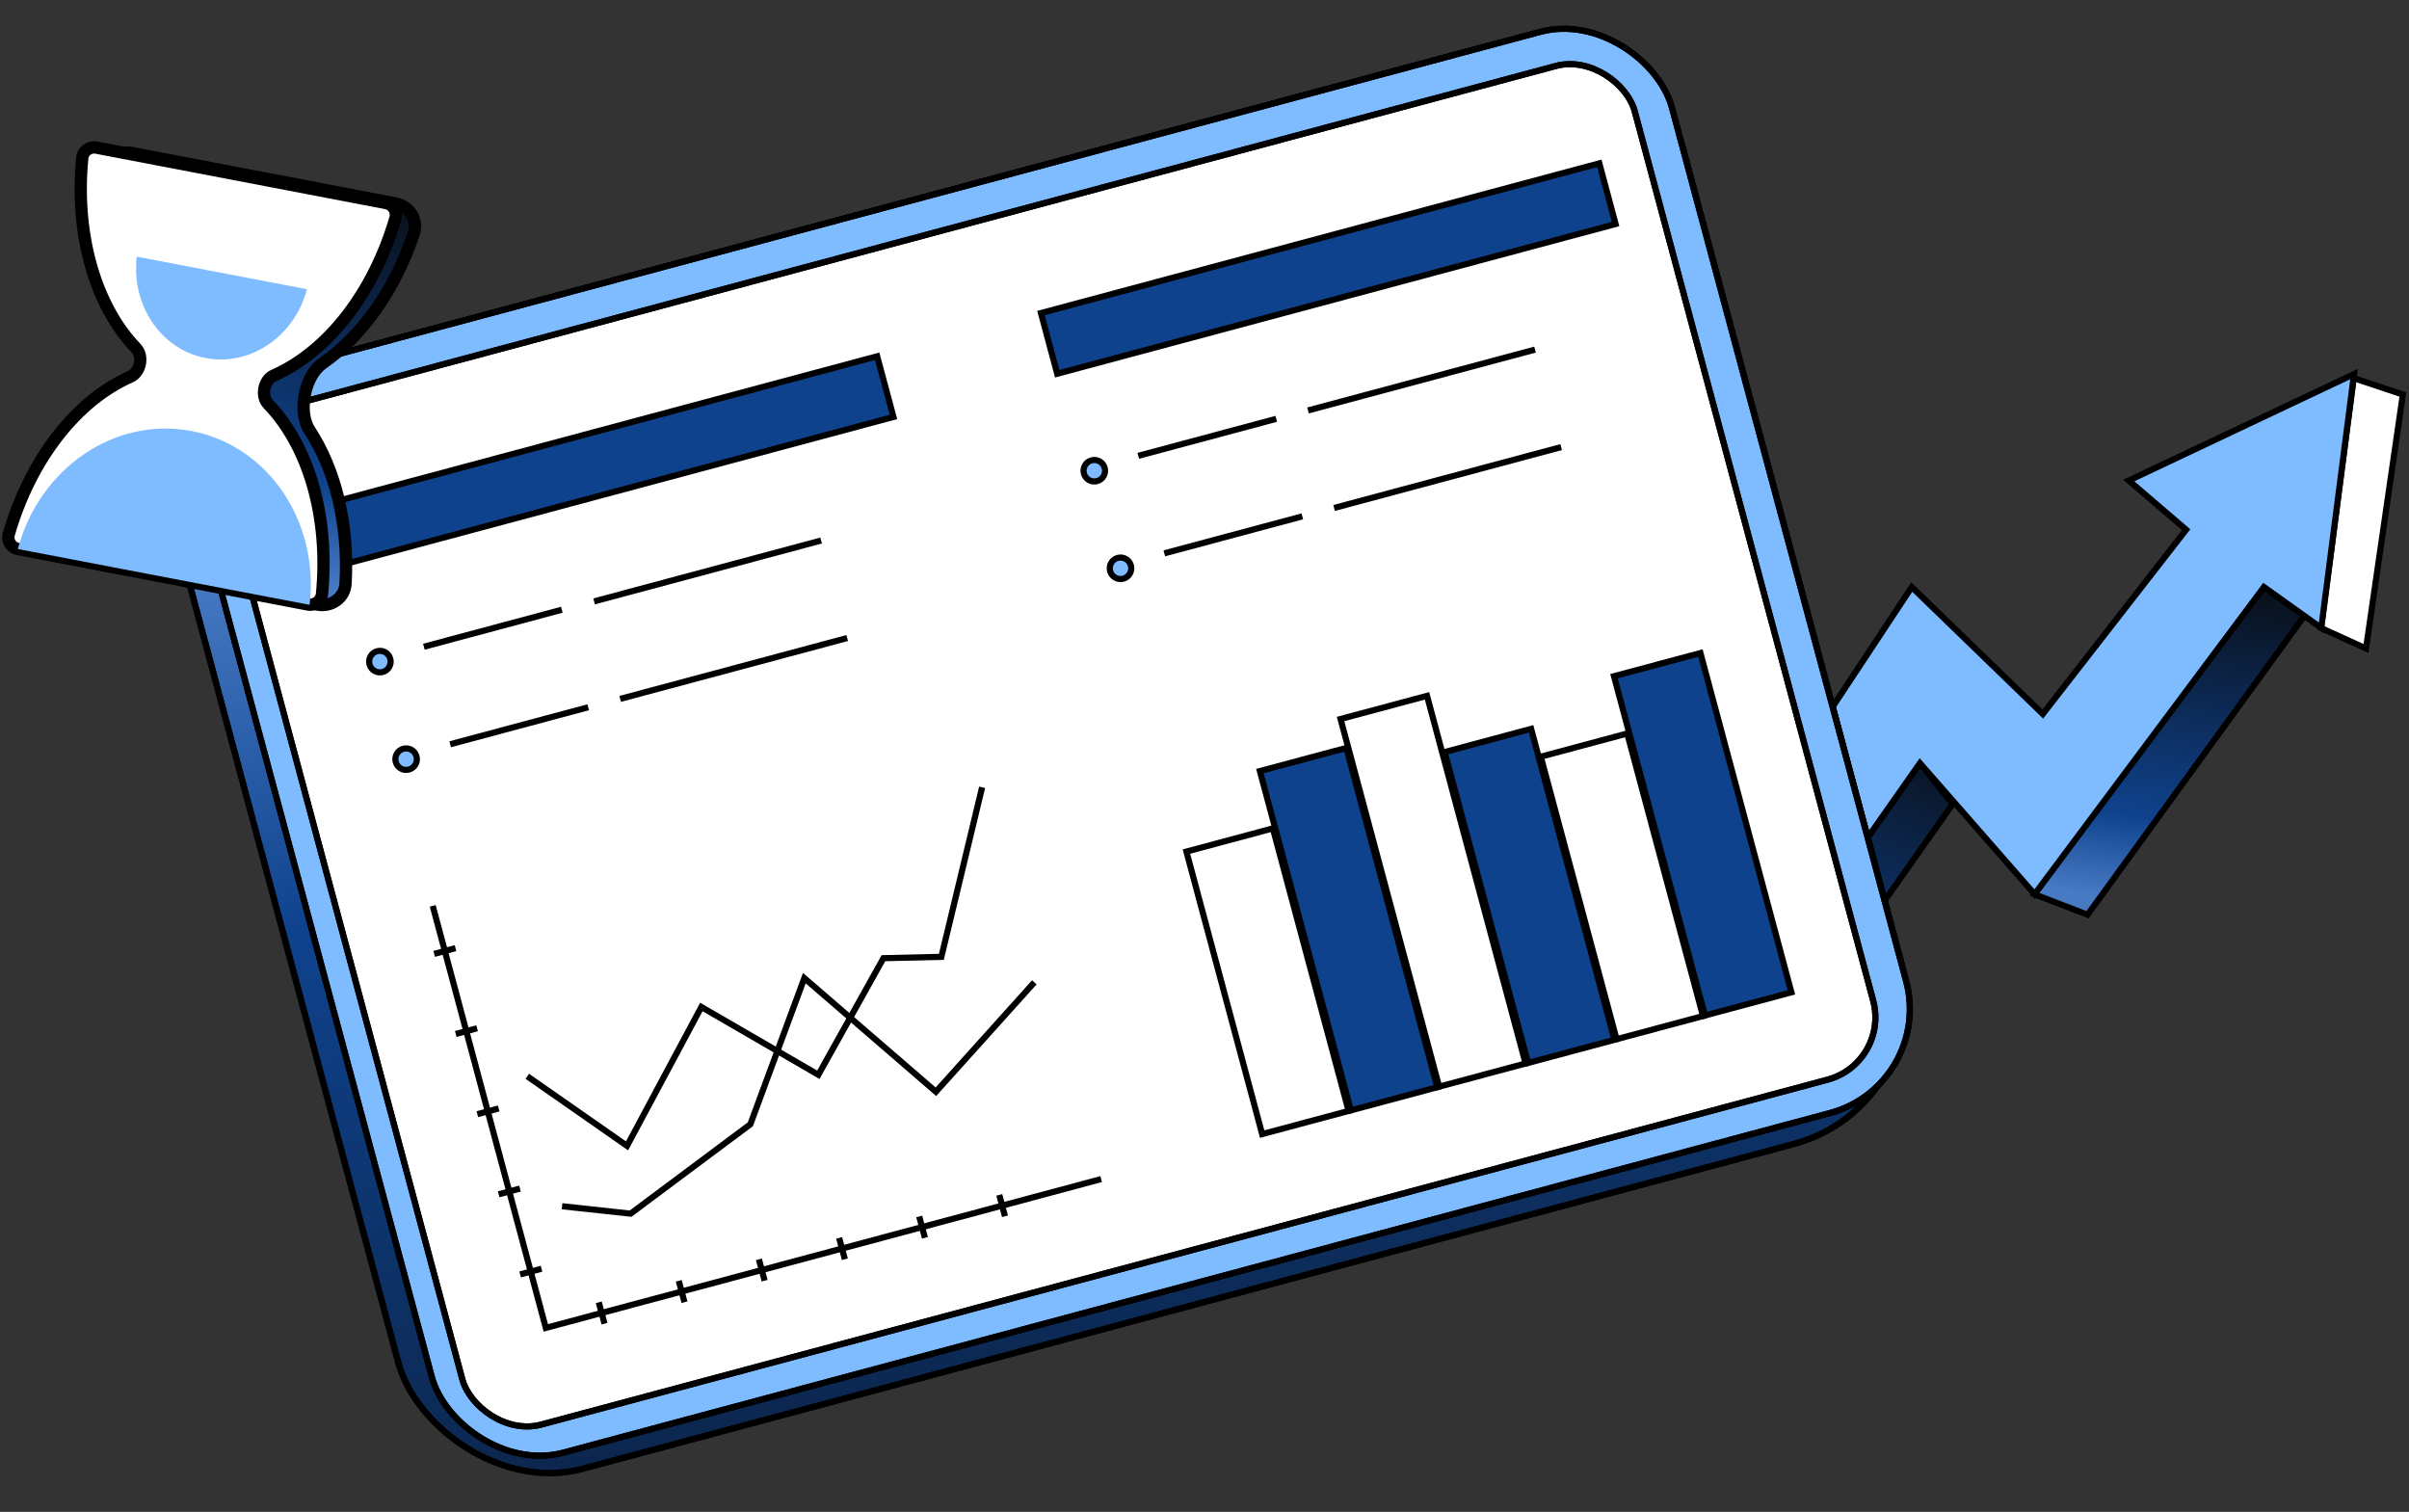 <svg width="392" height="246" viewBox="0 0 392 246" fill="none" xmlns="http://www.w3.org/2000/svg">
<rect x="0" y="0" width="392" height="246" fill="#333333" stroke="none"/>
<path d="M273.121 180.152L312.415 124.17L317.743 130.835L281.113 182.818L273.121 180.152Z" fill="url(#paint0_radial_851_26143)" stroke="black"/>
<path d="M391 64.195L383.008 61.529L377.679 102.183L385.006 105.515L391 64.195Z" fill="white" stroke="black"/>
<path d="M374.985 100.187L368.325 94.856L331.03 145.506L339.688 148.838L374.985 100.187Z" fill="url(#paint1_radial_851_26143)" stroke="black"/>
<path d="M346.404 78.189L383.054 60.862L377.723 102.181L368.394 95.517L331.077 145.5L312.419 124.174L273.103 180.155L261.775 170.158L311.086 95.517L332.41 116.176L355.733 86.187L346.404 78.189Z" fill="#7EBCFF" stroke="black"/>
<rect x="0.612" y="0.354" width="253.049" height="185.447" rx="24.5" transform="matrix(0.966 -0.259 0.259 0.966 22.431 66.002)" fill="url(#paint2_radial_851_26143)"/>
<rect x="0.612" y="0.354" width="253.049" height="185.447" rx="24.5" transform="matrix(0.966 -0.259 0.259 0.966 22.431 66.002)" stroke="black"/>
<rect x="0.612" y="0.354" width="253.049" height="185.447" rx="24.5" transform="matrix(0.966 -0.259 0.259 0.966 22.431 66.002)" stroke="black"/>
<rect x="0.612" y="0.354" width="248.371" height="182.105" rx="17.5" transform="matrix(0.966 -0.259 0.259 0.966 26.934 64.794)" fill="#7EBCFF"/>
<rect x="0.612" y="0.354" width="248.371" height="182.105" rx="17.5" transform="matrix(0.966 -0.259 0.259 0.966 26.934 64.794)" stroke="black"/>
<rect x="0.612" y="0.354" width="248.371" height="182.105" rx="17.5" transform="matrix(0.966 -0.259 0.259 0.966 26.934 64.794)" stroke="black"/>
<rect x="0.612" y="0.354" width="237.674" height="170.745" rx="10.5" transform="matrix(0.966 -0.259 0.259 0.966 33.028 69.391)" fill="white"/>
<rect x="0.612" y="0.354" width="237.674" height="170.745" rx="10.5" transform="matrix(0.966 -0.259 0.259 0.966 33.028 69.391)" stroke="black"/>
<rect x="0.612" y="0.354" width="237.674" height="170.745" rx="10.5" transform="matrix(0.966 -0.259 0.259 0.966 33.028 69.391)" stroke="black"/>
<rect x="0.612" y="0.354" width="14.563" height="47.589" transform="matrix(0.966 -0.259 0.259 0.966 192.376 138.377)" stroke="black"/>
<rect x="0.612" y="0.354" width="14.563" height="47.589" transform="matrix(0.966 -0.259 0.259 0.966 250.04 122.938)" stroke="black"/>
<rect x="0.612" y="0.354" width="14.563" height="57.148" transform="matrix(0.966 -0.259 0.259 0.966 204.332 125.282)" fill="#0F428D" stroke="black"/>
<rect x="0.612" y="0.354" width="14.563" height="57.148" transform="matrix(0.966 -0.259 0.259 0.966 261.949 109.845)" fill="#0F428D" stroke="black"/>
<rect x="0.612" y="0.354" width="14.563" height="61.927" transform="matrix(0.966 -0.259 0.259 0.966 217.459 116.808)" stroke="black"/>
<rect x="0.612" y="0.354" width="14.563" height="52.368" transform="matrix(0.966 -0.259 0.259 0.966 234.402 122.183)" fill="#0F428D" stroke="black"/>
<line y1="-0.5" x2="3.598" y2="-0.5" transform="matrix(0.966 -0.259 0.259 0.966 70.78 155.689)" stroke="black"/>
<path d="M70.415 147.392L88.816 216.065L179.183 191.851" stroke="black"/>
<line y1="-0.5" x2="3.598" y2="-0.5" transform="matrix(0.966 -0.259 0.259 0.966 84.769 207.844)" stroke="black"/>
<line y1="-0.5" x2="3.599" y2="-0.5" transform="matrix(-0.259 -0.966 0.966 -0.259 150.99 201.277)" stroke="black"/>
<line y1="-0.5" x2="3.599" y2="-0.5" transform="matrix(-0.259 -0.966 0.966 -0.259 164.019 197.773)" stroke="black"/>
<line y1="-0.5" x2="3.598" y2="-0.5" transform="matrix(0.966 -0.259 0.259 0.966 81.272 194.809)" stroke="black"/>
<line y1="-0.5" x2="3.599" y2="-0.5" transform="matrix(-0.259 -0.966 0.966 -0.259 137.962 204.764)" stroke="black"/>
<line y1="-0.5" x2="3.598" y2="-0.5" transform="matrix(0.966 -0.259 0.259 0.966 77.801 181.77)" stroke="black"/>
<line y1="-0.5" x2="3.599" y2="-0.5" transform="matrix(-0.259 -0.966 0.966 -0.259 124.907 208.256)" stroke="black"/>
<line y1="-0.5" x2="3.598" y2="-0.5" transform="matrix(0.966 -0.259 0.259 0.966 74.29 168.722)" stroke="black"/>
<line y1="-0.5" x2="3.599" y2="-0.5" transform="matrix(-0.259 -0.966 0.966 -0.259 111.865 211.753)" stroke="black"/>
<line y1="-0.5" x2="3.599" y2="-0.5" transform="matrix(-0.259 -0.966 0.966 -0.259 98.85 215.245)" stroke="black"/>
<path d="M91.46 196.269L102.609 197.474L122.098 182.934L130.883 159.152L152.292 177.639L168.309 159.837" stroke="black"/>
<path d="M85.803 175.124L102.034 186.444L114.127 163.848L133.166 174.876L143.757 155.909L153.183 155.687L159.815 128.103" stroke="black"/>
<rect x="0.612" y="0.354" width="94.057" height="10.219" transform="matrix(0.966 -0.259 0.259 0.966 51.196 82.147)" fill="#0F428D" stroke="black"/>
<rect x="0.612" y="0.354" width="94.057" height="10.219" transform="matrix(0.966 -0.259 0.259 0.966 168.704 50.756)" fill="#0F428D" stroke="black"/>
<path d="M61.365 105.959C62.299 105.709 63.259 106.263 63.509 107.198C63.759 108.132 63.205 109.092 62.272 109.342C61.338 109.592 60.379 109.038 60.128 108.103C59.878 107.169 60.432 106.209 61.365 105.959Z" fill="#7EBCFF" stroke="black"/>
<line y1="-0.5" x2="23.243" y2="-0.5" transform="matrix(0.966 -0.259 0.259 0.966 69.104 105.712)" stroke="black"/>
<line y1="-0.5" x2="38.242" y2="-0.5" transform="matrix(0.966 -0.259 0.259 0.966 96.803 98.336)" stroke="black"/>
<path d="M177.615 74.9C178.548 74.65 179.508 75.204 179.758 76.138C180.008 77.072 179.454 78.032 178.521 78.282C177.587 78.532 176.628 77.978 176.377 77.044C176.127 76.11 176.681 75.15 177.615 74.9Z" fill="#7EBCFF" stroke="black"/>
<line y1="-0.5" x2="23.243" y2="-0.5" transform="matrix(0.966 -0.259 0.259 0.966 185.353 74.651)" stroke="black"/>
<line y1="-0.5" x2="38.242" y2="-0.5" transform="matrix(0.966 -0.259 0.259 0.966 212.973 67.269)" stroke="black"/>
<path d="M65.631 121.83C66.564 121.58 67.524 122.134 67.775 123.068C68.025 124.003 67.471 124.963 66.537 125.213C65.604 125.463 64.644 124.909 64.394 123.974C64.144 123.04 64.698 122.08 65.631 121.83Z" fill="#7EBCFF" stroke="black"/>
<line y1="-0.5" x2="23.243" y2="-0.5" transform="matrix(0.966 -0.259 0.259 0.966 73.39 121.582)" stroke="black"/>
<line y1="-0.5" x2="38.242" y2="-0.5" transform="matrix(0.966 -0.259 0.259 0.966 101.049 114.2)" stroke="black"/>
<path d="M181.88 90.776C182.813 90.525 183.773 91.08 184.024 92.014C184.274 92.948 183.72 93.908 182.786 94.158C181.853 94.408 180.893 93.854 180.643 92.92C180.392 91.986 180.947 91.026 181.88 90.776Z" fill="#7EBCFF" stroke="black"/>
<line y1="-0.5" x2="23.243" y2="-0.5" transform="matrix(0.966 -0.259 0.259 0.966 189.592 90.52)" stroke="black"/>
<line y1="-0.5" x2="38.242" y2="-0.5" transform="matrix(0.966 -0.259 0.259 0.966 217.219 83.135)" stroke="black"/>
<mask id="path-42-outside-1_851_26143" maskUnits="userSpaceOnUse" x="3.338" y="22.891" width="66.983" height="78.106" fill="black">
<rect fill="white" x="3.338" y="22.891" width="66.983" height="78.106"/>
<path d="M21.398 24.884C19.146 24.453 16.978 26.001 16.849 28.29C16.303 37.958 18.503 46.83 22.701 53.232C24.671 56.236 23.516 62.104 20.561 64.146C14.213 68.532 8.818 76.026 5.727 85.31C5.003 87.485 6.447 89.724 8.698 90.154L51.68 98.377C53.932 98.807 56.1 97.26 56.23 94.971C56.778 85.298 54.578 76.421 50.378 70.016C48.408 67.012 49.563 61.145 52.518 59.103C58.863 54.718 64.257 47.229 67.348 37.951C68.072 35.775 66.629 33.536 64.377 33.106L21.398 24.884Z"/>
</mask>
<path d="M21.398 24.884C19.146 24.453 16.978 26.001 16.849 28.29C16.303 37.958 18.503 46.83 22.701 53.232C24.671 56.236 23.516 62.104 20.561 64.146C14.213 68.532 8.818 76.026 5.727 85.31C5.003 87.485 6.447 89.724 8.698 90.154L51.68 98.377C53.932 98.807 56.1 97.26 56.23 94.971C56.778 85.298 54.578 76.421 50.378 70.016C48.408 67.012 49.563 61.145 52.518 59.103C58.863 54.718 64.257 47.229 67.348 37.951C68.072 35.775 66.629 33.536 64.377 33.106L21.398 24.884Z" fill="url(#paint3_radial_851_26143)"/>
<path d="M52.518 59.103L53.087 59.925L52.518 59.103ZM56.23 94.971L57.228 95.028L56.23 94.971ZM20.561 64.146L21.129 64.969L20.561 64.146ZM16.849 28.29L17.847 28.346L16.849 28.29ZM16.849 28.29L17.847 28.346C17.311 37.842 19.478 46.492 23.537 52.684L22.701 53.232L21.865 53.781C17.529 47.167 15.295 38.075 15.851 28.234L16.849 28.29ZM20.561 64.146L21.129 64.969C14.992 69.21 9.711 76.508 6.676 85.626L5.727 85.31L4.778 84.994C7.924 75.545 13.434 67.855 19.992 63.324L20.561 64.146ZM8.698 90.154L8.886 89.172L51.868 97.394L51.68 98.377L51.492 99.359L8.51 91.136L8.698 90.154ZM56.23 94.971L55.231 94.915C55.769 85.414 53.603 76.759 49.542 70.564L50.378 70.016L51.214 69.468C55.552 76.084 57.786 85.182 57.228 95.028L56.23 94.971ZM52.518 59.103L51.95 58.28C58.084 54.041 63.363 46.748 66.399 37.635L67.348 37.951L68.296 38.267C65.15 47.71 59.642 55.396 53.087 59.925L52.518 59.103ZM64.377 33.106L64.189 34.088L21.21 25.866L21.398 24.884L21.586 23.902L64.565 32.123L64.377 33.106ZM67.348 37.951L66.399 37.635C66.915 36.085 65.901 34.415 64.189 34.088L64.377 33.106L64.565 32.123C67.356 32.657 69.23 35.466 68.296 38.267L67.348 37.951ZM50.378 70.016L49.542 70.564C48.362 68.765 48.179 66.249 48.62 64.006C49.061 61.762 50.181 59.502 51.95 58.28L52.518 59.103L53.087 59.925C51.901 60.745 50.966 62.44 50.583 64.391C50.199 66.343 50.424 68.263 51.214 69.468L50.378 70.016ZM51.68 98.377L51.868 97.394C53.581 97.722 55.139 96.545 55.231 94.915L56.23 94.971L57.228 95.028C57.061 97.975 54.283 99.893 51.492 99.359L51.68 98.377ZM5.727 85.31L6.676 85.626C6.16 87.175 7.174 88.844 8.886 89.172L8.698 90.154L8.51 91.136C5.72 90.603 3.846 87.794 4.778 84.994L5.727 85.31ZM22.701 53.232L23.537 52.684C24.717 54.483 24.899 56.999 24.459 59.243C24.018 61.487 22.898 63.747 21.129 64.969L20.561 64.146L19.992 63.324C21.178 62.504 22.113 60.809 22.496 58.857C22.88 56.906 22.655 54.985 21.865 53.781L22.701 53.232ZM16.849 28.29L15.851 28.234C16.017 25.286 18.795 23.368 21.586 23.902L21.398 24.884L21.21 25.866C19.498 25.538 17.939 26.716 17.847 28.346L16.849 28.29Z" fill="black" mask="url(#path-42-outside-1_851_26143)"/>
<mask id="path-44-outside-2_851_26143" maskUnits="userSpaceOnUse" x="-1.06" y="22.278" width="67.965" height="78.293" fill="black">
<rect fill="white" x="-1.06" y="22.278" width="67.965" height="78.293"/>
<path d="M15.698 24.022C14.573 23.807 13.493 24.581 13.382 25.722C12.155 38.362 15.61 49.873 22.13 56.641C23.38 57.937 22.859 60.569 21.211 61.296C12.555 65.109 4.991 74.593 1.432 86.904C1.114 88.005 1.832 89.124 2.958 89.339L50.083 98.354C51.209 98.57 52.288 97.795 52.399 96.654C53.623 84.017 50.169 72.508 43.65 65.743C42.401 64.446 42.922 61.814 44.569 61.088C53.227 57.273 60.792 47.787 64.349 35.472C64.667 34.371 63.95 33.253 62.824 33.037L15.698 24.022Z"/>
</mask>
<path d="M15.698 24.022C14.573 23.807 13.493 24.581 13.382 25.722C12.155 38.362 15.61 49.873 22.13 56.641C23.38 57.937 22.859 60.569 21.211 61.296C12.555 65.109 4.991 74.593 1.432 86.904C1.114 88.005 1.832 89.124 2.958 89.339L50.083 98.354C51.209 98.57 52.288 97.795 52.399 96.654C53.623 84.017 50.169 72.508 43.65 65.743C42.401 64.446 42.922 61.814 44.569 61.088C53.227 57.273 60.792 47.787 64.349 35.472C64.667 34.371 63.95 33.253 62.824 33.037L15.698 24.022Z" fill="white"/>
<path d="M43.65 65.743L44.37 65.049L43.65 65.743ZM50.083 98.354L50.27 97.372L50.083 98.354ZM1.432 86.904L2.393 87.182L1.432 86.904ZM2.958 89.339L2.77 90.322L2.958 89.339ZM22.13 56.641L21.41 57.334L22.13 56.641ZM13.382 25.722L12.387 25.625L13.382 25.722ZM13.382 25.722L14.377 25.819C13.171 38.253 16.586 49.445 22.85 55.947L22.13 56.641L21.41 57.334C14.634 50.302 11.14 38.472 12.387 25.625L13.382 25.722ZM21.211 61.296L21.614 62.211C13.301 65.873 5.894 75.07 2.393 87.182L1.432 86.904L0.472 86.627C4.088 74.116 11.809 64.345 20.808 60.38L21.211 61.296ZM2.958 89.339L3.146 88.357L50.27 97.372L50.083 98.354L49.895 99.337L2.77 90.322L2.958 89.339ZM52.399 96.654L51.404 96.558C52.608 84.126 49.193 72.937 42.93 66.437L43.65 65.743L44.37 65.049C51.145 72.08 54.639 83.908 53.394 96.751L52.399 96.654ZM44.569 61.088L44.166 60.173C52.481 56.509 59.889 47.31 63.389 35.194L64.349 35.472L65.31 35.749C61.695 48.264 53.973 58.038 44.973 62.003L44.569 61.088ZM62.824 33.037L62.636 34.019L15.511 25.004L15.698 24.022L15.886 23.04L63.012 32.055L62.824 33.037ZM64.349 35.472L63.389 35.194C63.536 34.683 63.209 34.129 62.636 34.019L62.824 33.037L63.012 32.055C64.69 32.376 65.799 34.059 65.31 35.749L64.349 35.472ZM43.65 65.743L42.93 66.437C42.02 65.491 41.818 64.145 42.042 63.007C42.267 61.87 42.966 60.702 44.166 60.173L44.569 61.088L44.973 62.003C44.525 62.2 44.139 62.711 44.004 63.395C43.869 64.079 44.032 64.697 44.37 65.049L43.65 65.743ZM50.083 98.354L50.27 97.372C50.843 97.482 51.352 97.087 51.404 96.558L52.399 96.654L53.394 96.751C53.225 98.503 51.574 99.658 49.895 99.337L50.083 98.354ZM1.432 86.904L2.393 87.182C2.245 87.693 2.573 88.248 3.146 88.357L2.958 89.339L2.77 90.322C1.091 90.001 -0.017 88.318 0.472 86.627L1.432 86.904ZM22.13 56.641L22.85 55.947C23.761 56.892 23.963 58.238 23.738 59.376C23.513 60.514 22.815 61.682 21.614 62.211L21.211 61.296L20.808 60.38C21.255 60.183 21.641 59.672 21.776 58.988C21.911 58.304 21.749 57.686 21.41 57.334L22.13 56.641ZM13.382 25.722L12.387 25.625C12.557 23.873 14.208 22.719 15.886 23.04L15.698 24.022L15.511 25.004C14.938 24.895 14.429 25.289 14.377 25.819L13.382 25.722Z" fill="black" mask="url(#path-44-outside-2_851_26143)"/>
<path d="M50.379 98.414C51.985 84.958 43.714 72.534 31.18 70.136C18.646 67.738 6.374 76.233 2.901 89.331L50.379 98.414Z" fill="#7EBCFF"/>
<path d="M22.258 41.76C21.322 49.61 26.148 56.857 33.459 58.256C40.771 59.655 47.931 54.7 49.958 47.059L22.258 41.76Z" fill="#7EBCFF"/>
<defs>
<radialGradient id="paint0_radial_851_26143" cx="0" cy="0" r="1" gradientUnits="userSpaceOnUse" gradientTransform="translate(323.071 100.845) rotate(113.854) scale(82.343 443.068)">
<stop offset="0.218" stop-color="#090D13"/>
<stop offset="0.806" stop-color="#0F428D"/>
<stop offset="1" stop-color="#487AC4"/>
</radialGradient>
<radialGradient id="paint1_radial_851_26143" cx="0" cy="0" r="1" gradientUnits="userSpaceOnUse" gradientTransform="translate(373.653 78.861) rotate(97.053) scale(70.511 354.438)">
<stop offset="0.218" stop-color="#090D13"/>
<stop offset="0.806" stop-color="#0F428D"/>
<stop offset="1" stop-color="#487AC4"/>
</radialGradient>
<radialGradient id="paint2_radial_851_26143" cx="0" cy="0" r="1" gradientUnits="userSpaceOnUse" gradientTransform="translate(75.224 351.277) rotate(-81.472) scale(312.854 941.4)">
<stop offset="0.218" stop-color="#090D13"/>
<stop offset="0.806" stop-color="#0F428D"/>
<stop offset="1" stop-color="#487AC4"/>
</radialGradient>
<radialGradient id="paint3_radial_851_26143" cx="0" cy="0" r="1" gradientUnits="userSpaceOnUse" gradientTransform="translate(59.068 10.261) rotate(100.602) scale(84.755 444.643)">
<stop offset="0.218" stop-color="#090D13"/>
<stop offset="0.806" stop-color="#0F428D"/>
<stop offset="1" stop-color="#487AC4"/>
</radialGradient>
</defs>
</svg>
